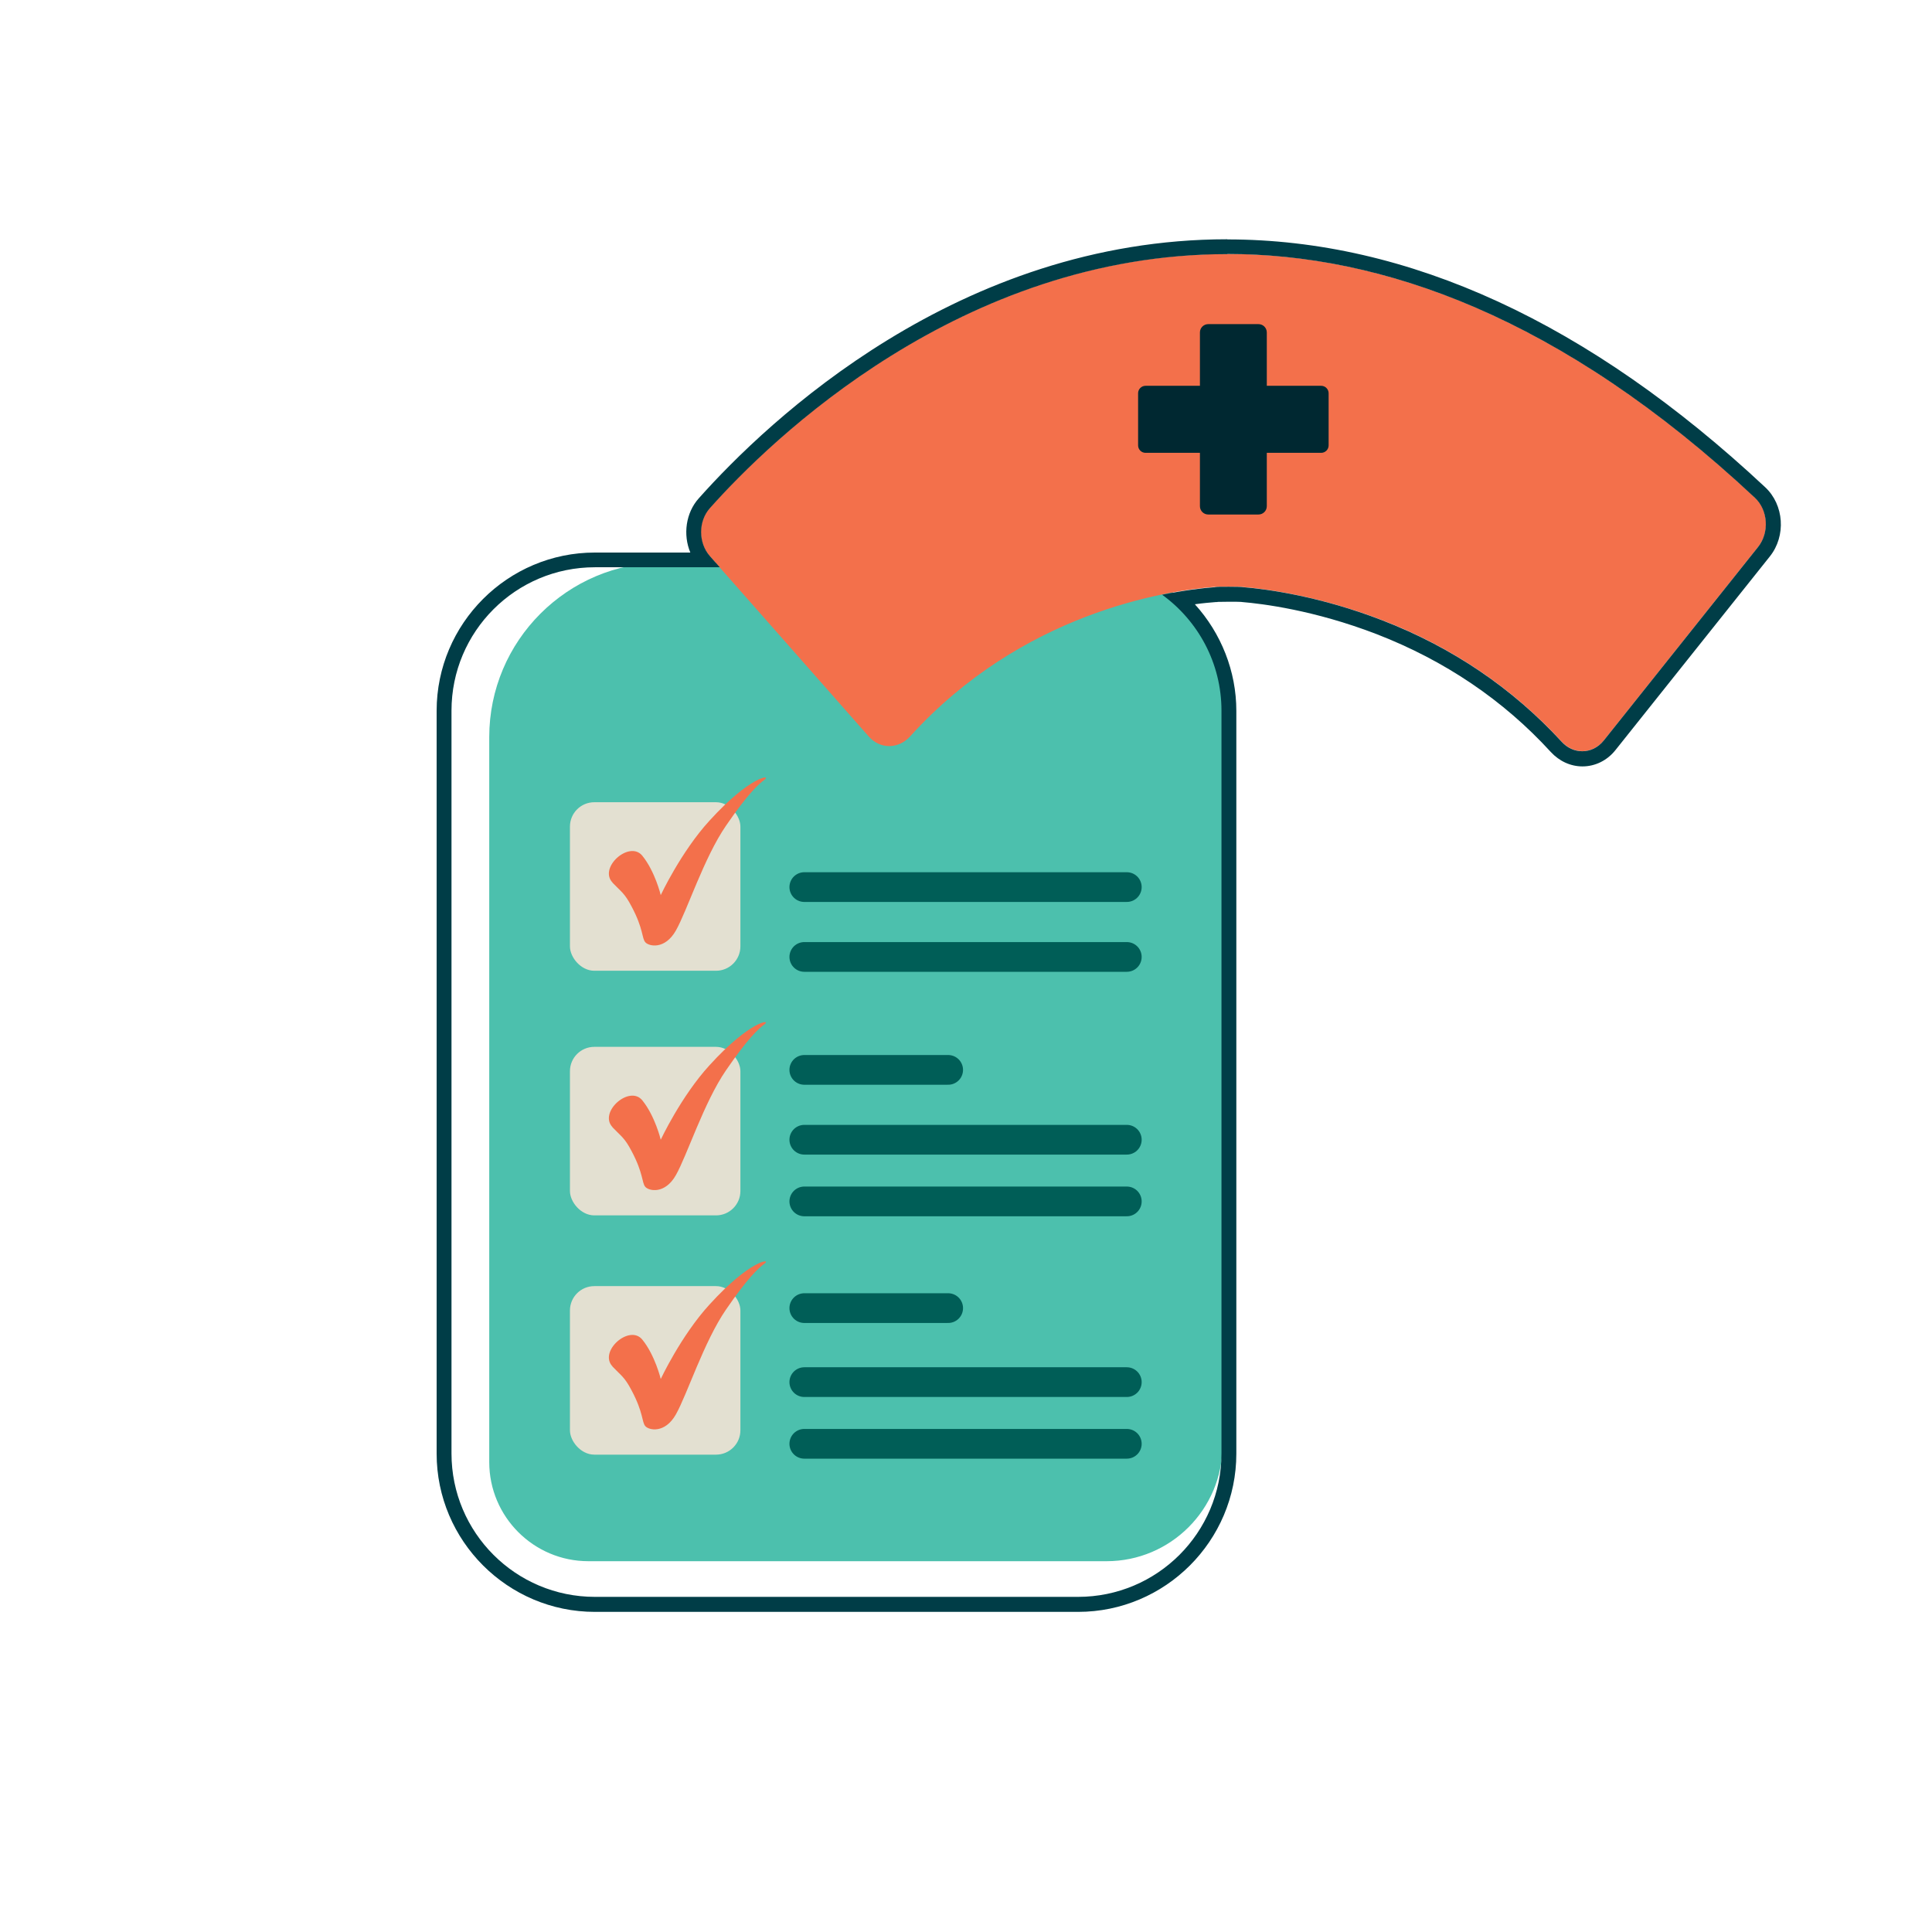 <?xml version="1.0" encoding="UTF-8"?>
<svg xmlns="http://www.w3.org/2000/svg" viewBox="0 0 130 130">
  <defs>
    <style>
      .cls-1, .cls-2, .cls-3, .cls-4, .cls-5, .cls-6 {
        stroke-width: 0px;
      }

      .cls-1, .cls-7 {
        fill: none;
      }

      .cls-2 {
        fill: #4cc0ad;
      }

      .cls-3 {
        fill: #e3e0d1;
      }

      .cls-7 {
        stroke: #005e57;
        stroke-linecap: round;
        stroke-linejoin: round;
        stroke-width: 2px;
      }

      .cls-4 {
        fill: #002831;
      }

      .cls-5 {
        fill: #f3704b;
      }

      .cls-6 {
        fill: #003d47;
      }
    </style>
  </defs>
  <g id="Layer_1" data-name="Layer 1">
    <path class="cls-2" d="m44.67,37.85h28.59c4.97,0,9,4.03,9,9v50.4c0,4.31-3.5,7.8-7.8,7.8h-34.87c-3.68,0-6.67-2.99-6.67-6.67v-48.78c0-6.49,5.27-11.75,11.75-11.75Z"/>
    <line class="cls-7" x1="54.12" y1="97.15" x2="75.82" y2="97.15"/>
    <line class="cls-7" x1="54.12" y1="71.99" x2="63.8" y2="71.99"/>
    <line class="cls-7" x1="54.12" y1="88.02" x2="63.8" y2="88.02"/>
    <line class="cls-7" x1="54.12" y1="93" x2="75.82" y2="93"/>
    <line class="cls-7" x1="54.12" y1="80.84" x2="75.82" y2="80.84"/>
    <line class="cls-7" x1="54.12" y1="76.69" x2="75.82" y2="76.69"/>
    <line class="cls-7" x1="54.12" y1="64.39" x2="75.82" y2="64.39"/>
    <line class="cls-7" x1="54.12" y1="59.69" x2="75.82" y2="59.69"/>
    <g>
      <rect class="cls-3" x="38.35" y="53.98" width="11.47" height="11.34" rx="1.64" ry="1.64"/>
      <path class="cls-5" d="m41.21,59.39c.58.61.81.69,1.29,1.61.8,1.5.68,2.12.92,2.4.24.28,1.32.52,2.06-.79.74-1.3,1.89-4.9,3.37-7.05,1.48-2.16,2.17-2.78,2.61-3.11.44-.33-.96-.26-3.72,2.77-1.92,2.1-3.28,5.01-3.28,5.01,0,0-.38-1.59-1.24-2.65-.86-1.06-2.97.8-2,1.81Z"/>
    </g>
    <g>
      <rect class="cls-3" x="38.35" y="70.44" width="11.47" height="11.34" rx="1.64" ry="1.64"/>
      <path class="cls-5" d="m41.21,75.85c.58.61.81.69,1.29,1.61.8,1.5.68,2.12.92,2.4.24.28,1.32.52,2.06-.79.74-1.3,1.89-4.9,3.37-7.05,1.48-2.16,2.17-2.78,2.61-3.11.44-.33-.96-.26-3.72,2.77-1.92,2.1-3.28,5.01-3.28,5.01,0,0-.38-1.59-1.24-2.65-.86-1.06-2.97.8-2,1.81Z"/>
    </g>
    <g>
      <rect class="cls-3" x="38.35" y="86.54" width="11.47" height="11.34" rx="1.64" ry="1.64"/>
      <path class="cls-5" d="m41.21,91.95c.58.61.81.69,1.29,1.61.8,1.5.68,2.12.92,2.4.24.28,1.32.52,2.06-.79.74-1.3,1.89-4.9,3.37-7.05,1.48-2.16,2.17-2.78,2.61-3.11.44-.33-.96-.26-3.72,2.77-1.92,2.1-3.28,5.01-3.28,5.01,0,0-.38-1.59-1.24-2.65-.86-1.06-2.97.8-2,1.81Z"/>
    </g>
  </g>
  <g id="Layer_2" data-name="Layer 2">
    <g>
      <path class="cls-5" d="m81.74,39.5c.14-.03,1.76-.03,1.91,0,1.62.13,5.19.63,9.33,2.22,4.75,1.83,8.8,4.59,12.1,8.18.81.89,2.09.86,2.85-.09l10.38-13.02c.77-.97.67-2.48-.22-3.31C82.28.02,54.19,26.96,47.75,34.18c-.79.89-.79,2.34,0,3.23l10.7,12.14c.77.88,2.01.86,2.79,0,7.5-8.28,17.12-9.8,20.5-10.06Z"/>
      <path class="cls-4" d="m88.9,25.96h-3.66v-3.59c0-.31-.25-.56-.56-.56h-3.38c-.31,0-.56.25-.56.56v3.59h-3.66c-.27,0-.5.22-.5.5v3.51c0,.27.22.5.5.5h3.66v3.59c0,.31.25.56.56.56h3.38c.31,0,.56-.25.56-.56v-3.59h3.66c.27,0,.5-.22.5-.5v-3.51c0-.27-.22-.5-.5-.5Z"/>
      <path class="cls-1" d="m81.74,39.5c.14-.03,1.76-.03,1.91,0,1.62.13,5.19.63,9.33,2.22,4.75,1.83,8.8,4.59,12.1,8.18.81.89,2.09.86,2.85-.09l10.38-13.02c.77-.97.67-2.48-.22-3.31C82.28.02,54.19,26.96,47.75,34.18c-.79.89-.79,2.34,0,3.23l10.7,12.14c.77.88,2.01.86,2.79,0,7.5-8.28,17.12-9.8,20.5-10.06Z"/>
    </g>
    <path class="cls-6" d="m82.57,17.09c10.35,0,22.42,4.16,35.51,16.4.89.83.99,2.34.22,3.31l-10.38,13.02c-.39.49-.92.73-1.45.73-.5,0-1-.21-1.39-.64-3.3-3.59-7.35-6.35-12.1-8.18-4.14-1.6-7.71-2.09-9.33-2.22-.07-.02-.52-.03-.97-.03s-.86,0-.93.03c-.84.06-2.07.21-3.55.51,2.41,1.75,3.99,4.59,3.99,7.8v49.98c0,5.33-4.32,9.65-9.65,9.65h-32.51c-5.33,0-9.65-4.32-9.65-9.65v-49.98c0-5.33,4.32-9.65,9.65-9.65h8.4l-.66-.75c-.79-.89-.79-2.35,0-3.23,4.08-4.58,16.88-17.09,34.82-17.09m0-1c-18.09,0-30.9,12.19-35.57,17.43-.88.98-1.07,2.45-.57,3.65h-6.42c-5.87,0-10.65,4.78-10.65,10.65v49.98c0,5.87,4.78,10.65,10.65,10.65h32.51c5.87,0,10.65-4.78,10.65-10.65v-49.98c0-2.66-1.02-5.22-2.79-7.17.57-.08,1.06-.12,1.43-.15h.08s.02-.01.02-.01c.11,0,.38-.01.76-.01s.68,0,.79.01h.02s.08.01.08.01c1.31.11,4.82.53,9.05,2.16,4.57,1.77,8.52,4.43,11.72,7.93.57.62,1.33.97,2.13.97.86,0,1.67-.4,2.23-1.11l10.38-13.02c1.1-1.38.96-3.47-.32-4.66-11.83-11.06-24.01-16.67-36.19-16.67h0Z"/>
  </g>
</svg>